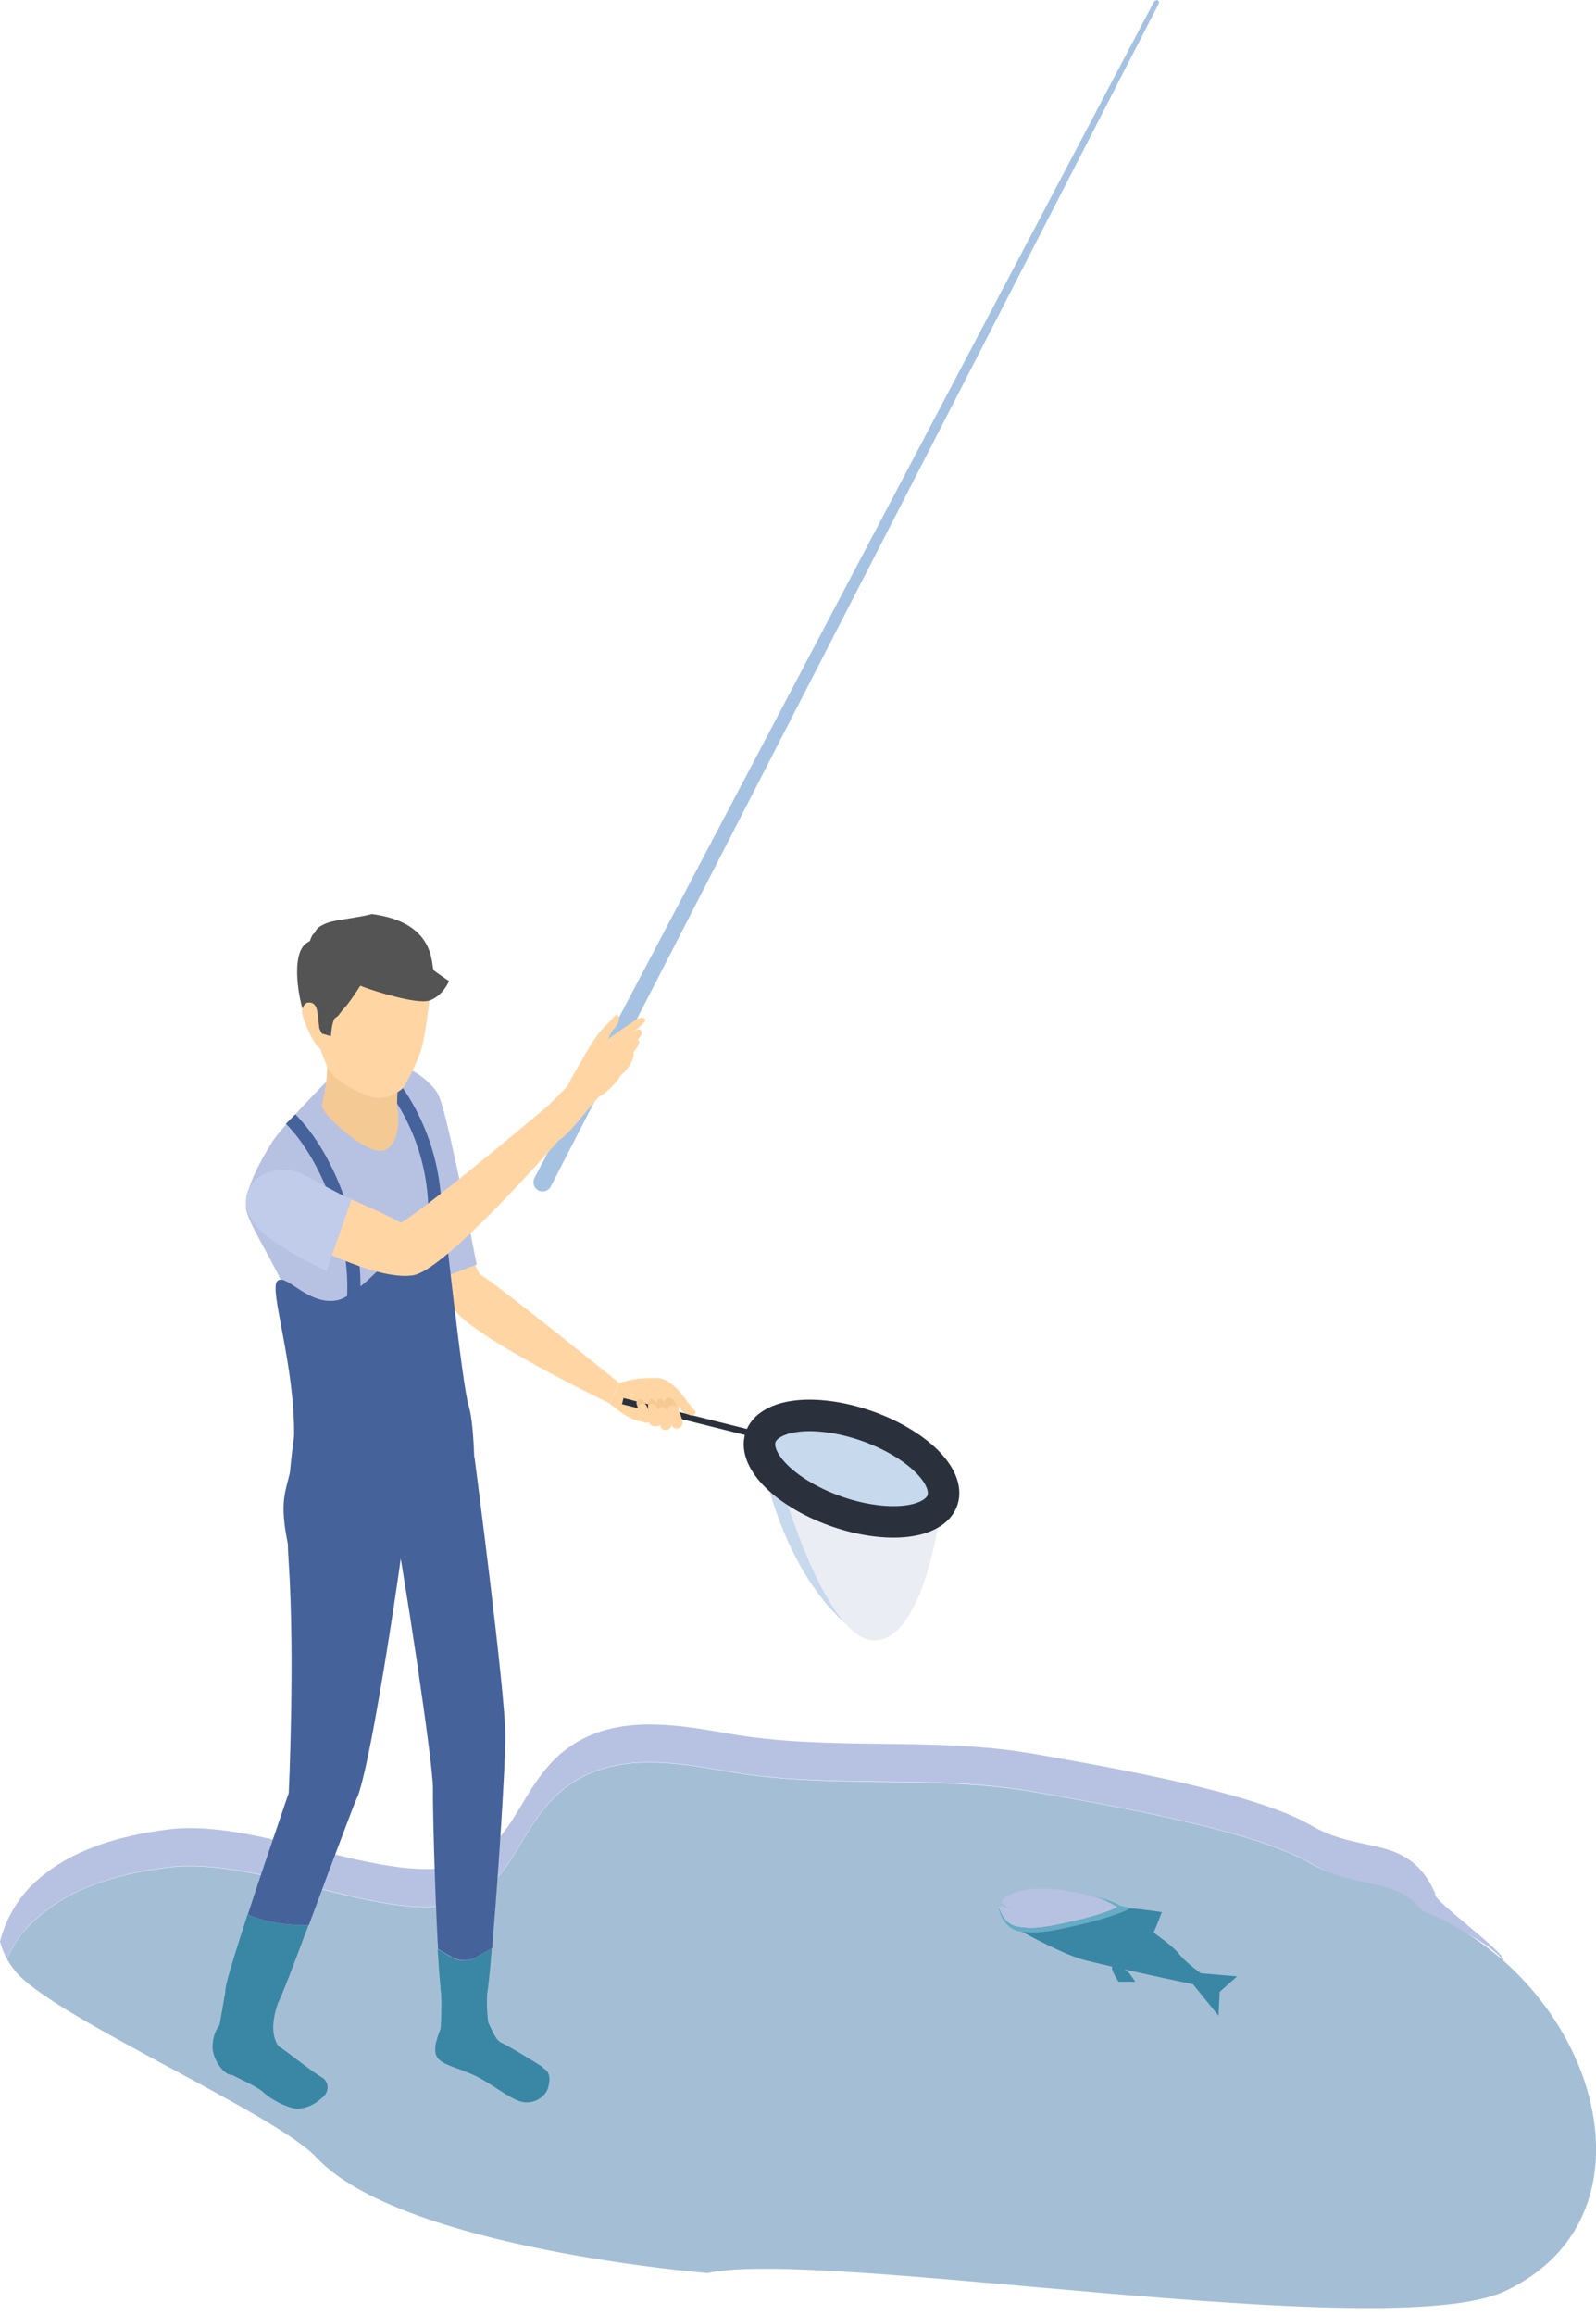 <svg width="140" height="203" viewBox="0 0 140 203" fill="none" xmlns="http://www.w3.org/2000/svg">
<g clip-path="url(#clip0_439_9425)">
<path d="M125.887 166.1C125.611 166.57 132.294 171.403 131.88 171.928C129.477 168.834 118.927 165.686 114.95 163.366C109.895 160.411 96.666 158.173 90.921 157.151C81.835 155.494 72.831 156.931 63.717 155.301C59.629 154.583 55.21 153.865 51.426 155.632C45.24 158.532 45.903 165.575 39.633 166.984C33.336 168.392 22.454 162.786 14.831 163.725C10.302 164.277 5.579 165.63 2.458 168.945C1.685 169.773 1.05 170.74 0.608 171.762C0.331 171.292 0.138 170.768 0 170.243C0.442 168.53 1.298 166.929 2.486 165.63C5.634 162.316 10.329 160.963 14.859 160.411C22.454 159.471 33.364 165.078 39.661 163.67C45.93 162.233 45.267 155.218 51.454 152.318C55.21 150.551 59.657 151.269 63.744 151.987C72.831 153.616 81.862 152.208 90.949 153.837C96.721 154.859 109.923 157.096 114.977 160.051C119.562 162.731 123.539 160.714 125.914 166.072L125.887 166.1Z" fill="#B7C2E3"/>
<path d="M124.837 167.591C139.724 173.501 146.407 194.105 132.046 200.899C121.771 205.732 71.892 197.088 62.059 199.325C62.059 199.325 35.186 197.171 27.729 189.161C24.249 185.433 5.606 177.257 1.685 173.225C1.243 172.783 0.911 172.286 0.607 171.789C1.077 170.739 1.685 169.773 2.458 168.972C5.606 165.63 10.302 164.304 14.831 163.752C22.426 162.813 33.336 168.419 39.633 167.011C45.902 165.602 45.239 158.559 51.426 155.66C55.182 153.892 59.629 154.61 63.717 155.328C72.803 156.958 81.835 155.549 90.921 157.179C96.693 158.2 109.895 160.438 114.949 163.393C118.927 165.713 122.434 164.498 124.837 167.618V167.591Z" fill="#A4BFD5"/>
<path d="M54.328 121.274C55.349 120.971 55.985 120.833 57.421 120.833C59.161 120.971 59.796 123.346 59.52 123.567C58.608 124.23 58.415 124.865 58.415 124.865C58.415 124.865 57.034 124.865 55.874 124.561C54.88 124.285 54.134 123.567 53.499 123.097L54.328 121.302V121.274Z" fill="#FFD6A3"/>
<path d="M54.692 122.595L54.558 123.131L66.507 126.123L66.641 125.588L54.692 122.595Z" fill="#2A313D"/>
<path d="M75.62 143.397C75.62 143.397 81.917 133.482 82.663 131.604C83.409 129.725 80.73 127.626 80.205 126.936C79.68 126.245 75.399 124.561 73.77 124.395C73.024 124.312 68.356 123.953 67.721 124.671C67.086 125.362 66.451 126.273 66.617 127.129C69.213 140.138 75.62 143.424 75.62 143.424V143.397Z" fill="#C7D9ED"/>
<path d="M76.919 143.839C81.338 143.397 82.636 131.604 82.636 131.604C79.598 134.255 75.428 133.813 70.457 131.189L68.551 130.167C68.551 130.167 72.5 144.281 76.919 143.839Z" fill="#EAEDF3"/>
<path d="M81.586 132.763C79.266 134.117 74.295 133.426 70.483 131.217C66.672 129.007 65.484 126.135 67.804 124.809C70.124 123.456 75.096 124.146 78.907 126.356C82.718 128.565 83.906 131.438 81.586 132.763Z" stroke="#2A313D" stroke-width="2.762" stroke-miterlimit="10"/>
<path d="M57.53 120.833C58.967 120.75 60.292 122.932 60.292 122.932L59.491 123.125C58.856 122.821 58.083 122.02 57.586 121.689C57.282 121.496 56.508 121.054 57.53 120.833Z" fill="#FFD6A3"/>
<path d="M60.845 123.622C60.845 123.622 61.149 123.815 60.928 124.009C60.707 124.202 60.596 124.119 60.32 124.009C59.906 123.898 59.74 123.705 59.464 123.042C59.464 123.042 59.712 122.241 59.933 122.49C60.154 122.738 60.624 123.291 60.845 123.594V123.622Z" fill="#FFD6A3"/>
<path fill-rule="evenodd" clip-rule="evenodd" d="M56.757 123.401C56.757 123.401 56.536 122.96 56.453 122.849C56.315 122.711 56.149 122.628 56.011 122.683C55.873 122.739 55.79 122.96 55.845 123.125C55.873 123.263 56.039 123.65 56.066 123.788L56.785 123.374L56.757 123.401Z" fill="#F5C993"/>
<path d="M57.087 124.451C57.115 124.202 57.005 123.926 56.894 123.677C56.811 123.484 56.784 123.429 56.701 123.236C56.397 122.959 55.955 123.097 55.983 123.567C56.038 123.816 56.259 124.644 56.507 124.727C56.784 124.81 57.005 124.672 57.087 124.451Z" fill="#FFD6A3"/>
<path fill-rule="evenodd" clip-rule="evenodd" d="M57.669 123.623C57.669 123.485 57.587 123.126 57.531 122.988C57.448 122.794 57.31 122.656 57.145 122.684C56.979 122.684 56.841 122.905 56.841 123.043C56.841 123.181 56.868 123.623 56.841 123.761L57.669 123.595V123.623Z" fill="#F5C993"/>
<path d="M57.972 124.837C58.027 124.478 57.834 123.843 57.723 123.567C57.502 123.097 56.867 122.821 56.867 123.456C56.922 123.815 56.867 124.865 57.116 124.975C57.392 125.113 57.834 125.169 57.972 124.81V124.837Z" fill="#FFD6A3"/>
<path fill-rule="evenodd" clip-rule="evenodd" d="M58.554 123.623C58.471 123.457 58.388 123.153 58.305 123.015C58.194 122.794 58.029 122.601 57.836 122.656C57.67 122.711 57.587 122.905 57.587 123.098C57.587 123.264 57.587 123.402 57.697 123.623H58.554Z" fill="#F5C993"/>
<path d="M58.883 125.058C58.938 124.754 58.8 124.395 58.69 124.119C58.607 123.871 58.579 123.815 58.469 123.567C58.11 123.208 57.668 123.346 57.668 123.898C57.723 124.202 57.861 125.251 58.165 125.362C58.496 125.472 58.773 125.334 58.911 125.031L58.883 125.058Z" fill="#FFD6A3"/>
<path fill-rule="evenodd" clip-rule="evenodd" d="M59.436 123.429C59.353 123.263 59.187 122.877 59.077 122.766C58.939 122.573 58.718 122.49 58.524 122.573C58.359 122.656 58.248 122.904 58.303 123.098C58.331 123.263 58.524 123.761 58.552 123.926L59.436 123.457V123.429Z" fill="#F5C993"/>
<path d="M59.852 124.921C59.907 124.617 59.769 124.258 59.659 123.982C59.576 123.733 59.548 123.678 59.438 123.429C59.079 123.07 58.526 123.236 58.526 123.788C58.582 124.092 58.83 125.114 59.134 125.225C59.465 125.335 59.742 125.197 59.88 124.893L59.852 124.921Z" fill="#FFD6A3"/>
<path d="M42.147 111.801C42.396 111.663 54.327 121.274 54.327 121.274L53.498 123.07C53.498 123.07 41.291 117.214 39.717 114.674L35.325 106.222L40.158 108.211L42.119 111.774L42.147 111.801Z" fill="#FFD6A3"/>
<path d="M38.639 96.5C38.529 96.169 38.418 95.92 38.335 95.782C36.733 93.49 33.254 92.523 34.358 94.208L36.816 105.366C36.485 107.078 36.236 108.404 36.209 108.653C36.209 109.205 37.341 112.602 37.341 112.602L41.815 110.89C41.815 110.89 39.495 98.903 38.639 96.473V96.5Z" fill="#B7C2E3"/>
<path d="M21.598 105.863C21.322 103.985 24.001 99.953 24.001 99.953C24.747 98.82 28.779 94.677 29.028 94.456C30.464 93.131 34.69 96.417 36.264 96.804C38.308 97.273 38.059 97.771 38.059 97.771C39.854 100.588 38.639 105.2 38.529 109.757L39.606 119.783C40.379 120.749 40.407 126.66 40.407 126.66C41.125 127.212 36.098 132.543 32.673 132.377C29.801 132.239 27.094 130.858 27.094 130.858C27.094 130.858 26.873 125.003 27.453 122.075C27.674 121.026 26.652 120.529 26.155 116.772C25.603 112.602 21.847 107.934 21.543 105.835L21.598 105.863Z" fill="#B7C2E3"/>
<path fill-rule="evenodd" clip-rule="evenodd" d="M38.722 107.327L37.534 107.244C37.838 102.3 35.932 97.273 32.452 93.738L33.281 92.91C36.982 96.666 38.998 102.052 38.694 107.299L38.722 107.327Z" fill="#46629B"/>
<path fill-rule="evenodd" clip-rule="evenodd" d="M33.861 90.701C34.524 91.253 34.358 92.33 34.855 93.546C35.104 94.126 34.662 96.97 34.911 97.523C34.911 97.523 35.214 100.119 33.806 100.837C32.425 101.555 28.144 97.716 28.254 96.888C28.365 95.948 29.276 93.325 28.144 90.48C27.343 88.464 27.812 87.746 27.812 87.746C27.812 87.746 31.21 88.547 33.861 90.701Z" fill="#F5C993"/>
<path d="M32.34 81.227C33.638 81.365 35.405 82.719 36.206 83.519C37.449 84.762 37.781 86.889 37.698 87.414C37.145 90.673 35.129 91.888 35.129 91.888C35.129 91.888 30.544 81.034 32.34 81.227Z" fill="#6C6432"/>
<path fill-rule="evenodd" clip-rule="evenodd" d="M31.596 81.89L28.089 89.43C27.812 89.485 29.47 91.612 29.47 91.612C29.47 91.612 28.089 91.529 27.177 90.065C26.266 88.601 25.465 84.127 26.68 82.884C27.895 81.641 31.596 81.862 31.596 81.862V81.89Z" fill="#545454"/>
<path d="M32.892 96.28C33.804 96.418 35.074 95.755 35.35 95.396C35.627 95.065 36.787 92.855 37.063 91.612C37.367 90.259 37.643 88.188 37.67 87.525C37.891 83.023 35.572 80.62 30.6 81.31C26.291 81.89 26.816 86.779 27.866 91.17C28.004 91.805 28.308 92.606 28.75 93.656C29.192 94.733 31.953 96.114 32.865 96.252L32.892 96.28Z" fill="#FFD6A3"/>
<path fill-rule="evenodd" clip-rule="evenodd" d="M31.845 86.061C31.845 86.061 30.823 87.718 30.243 88.353C29.663 88.989 29.774 89.044 29.442 89.237C29.111 89.403 29.028 90.867 29.028 90.867C29.028 90.867 28.586 90.728 28.144 90.618C26.625 90.204 26.487 82.332 27.619 81.808C28.338 83.52 29.691 85.205 31.818 86.088L31.845 86.061Z" fill="#545454"/>
<path fill-rule="evenodd" clip-rule="evenodd" d="M32.592 80.15C38.447 80.896 37.756 84.845 38.06 85.094C38.364 85.342 39.386 86.033 39.386 86.033C39.386 86.033 38.889 87.276 37.729 87.718C36.596 88.159 32.454 86.751 32.454 86.751C30.272 86.06 27.261 84.127 27.482 82.774C27.648 81.89 27.344 81.448 28.725 80.923C29.471 80.647 31.045 80.537 32.536 80.177L32.592 80.15Z" fill="#545454"/>
<path d="M27.068 87.911C26.709 87.911 26.543 88.353 26.488 88.684C26.433 89.126 27.786 92.413 28.311 91.915C28.836 91.391 28.035 90.396 28.007 90.148C27.841 88.877 27.924 87.883 27.068 87.911Z" fill="#FFD6A3"/>
<path d="M47.614 181.263C47.089 180.931 44.548 179.357 43.996 179.136C43.471 178.915 43.195 178.059 42.836 177.369C42.809 177.286 42.67 176.015 42.726 174.993C42.726 174.8 42.781 174.579 42.809 174.303C42.919 173.447 43.029 172.259 43.14 170.851L42.891 170.989L41.731 171.652C41.096 172.011 40.295 172.011 39.632 171.652L38.61 171.044L38.389 170.933C38.472 172.232 38.555 173.392 38.638 174.303C38.638 174.469 38.666 174.607 38.693 174.772C38.748 175.794 38.693 177.811 38.638 177.921C38.528 178.28 37.809 179.771 38.417 180.49C38.997 181.235 40.682 181.373 42.477 182.45C43.996 183.362 44.963 184.163 45.902 184.329C46.841 184.494 47.918 183.887 48.111 182.948C48.332 182.009 48.111 181.622 47.614 181.318V181.263Z" fill="#3987A5"/>
<path fill-rule="evenodd" clip-rule="evenodd" d="M44.33 152.235C44.33 154.804 43.722 164.332 43.197 170.436C43.197 170.574 43.197 170.712 43.17 170.823L41.761 171.624C41.126 171.983 40.325 171.983 39.662 171.624L38.419 170.906C38.419 170.712 38.419 170.519 38.392 170.326C38.116 165.078 37.95 158.118 37.978 156.875C38.033 154.887 35.437 137.652 34.249 131.576L41.623 127.792C41.623 127.792 44.33 148.424 44.33 152.208V152.235Z" fill="#46629B"/>
<path fill-rule="evenodd" clip-rule="evenodd" d="M41.068 123.153C41.592 124.561 41.62 128.842 41.62 128.842C41.62 128.842 34.798 136.465 33.113 136.824C31.815 137.1 26.291 140.47 25.242 135.333C24.192 130.195 25.711 130.582 25.794 126.108C25.905 119.7 23.557 113.044 24.33 112.326C25.104 111.608 27.037 114.536 29.606 114.011C32.147 113.486 38.775 105.035 38.775 105.035C38.775 105.035 40.57 121.744 41.095 123.18L41.068 123.153Z" fill="#46629B"/>
<path d="M28.282 182.202C27.039 181.429 25.575 180.186 24.415 179.413C23.642 178.28 24.028 176.623 24.415 175.574C24.498 175.463 24.636 175.104 24.857 174.579C25.354 173.364 26.155 171.21 27.066 168.807C25.188 168.862 23.282 168.558 21.708 167.896C20.907 170.354 20.217 172.563 19.913 173.751C19.803 174.193 19.747 174.496 19.775 174.607C19.582 175.739 19.25 177.59 19.25 177.59C18.891 178.004 18.643 178.75 18.643 179.523C18.643 180.517 19.609 182.009 20.383 181.953C20.714 182.174 22.482 182.92 23.034 183.417C24.056 184.356 25.63 184.964 26.155 184.909C27.204 184.826 27.784 184.356 28.337 183.887C28.889 183.39 28.862 182.561 28.254 182.174L28.282 182.202Z" fill="#3987A5"/>
<path fill-rule="evenodd" clip-rule="evenodd" d="M31.321 157.621C31.1 158.146 30.824 158.837 30.52 159.665C29.581 162.123 28.255 165.658 27.095 168.807C25.217 168.862 23.312 168.558 21.737 167.896C22.732 164.802 23.919 161.377 24.637 159.251C25.052 158.008 25.328 157.235 25.328 157.235C25.328 157.235 25.88 145.524 25.328 137.045C24.913 131.024 25.88 125.031 26.073 124.562C28.007 119.728 34.525 122.462 36.292 126.274C36.707 127.158 32.868 153.81 31.349 157.594L31.321 157.621Z" fill="#46629B"/>
<path fill-rule="evenodd" clip-rule="evenodd" d="M31.625 113.845L30.437 113.762C30.741 108.57 28.393 101.886 25.079 98.544L25.908 97.715C29.498 101.333 31.929 108.266 31.597 113.845H31.625Z" fill="#46629B"/>
<path d="M46.895 103.267L101.249 0.111C101.249 0.111 101.443 -0.027 101.553 0.028C101.664 0.083 101.691 0.222 101.636 0.332L48.304 104.068C48.083 104.455 47.586 104.593 47.199 104.372C46.813 104.151 46.675 103.654 46.895 103.267Z" fill="#A6C2E2"/>
<path d="M50.736 94.733C50.736 94.733 37.423 106.029 35.159 107.217C32.369 105.67 26.569 103.46 26.569 103.46L26.376 108.736C26.376 108.736 32.949 112.354 36.236 111.829C39.523 111.304 51.758 96.86 51.758 96.86C51.205 95.175 51.785 95.727 50.736 94.733Z" fill="#FFD6A3"/>
<path d="M22.538 107.575C24.222 109.426 28.641 111.442 28.641 111.442L30.823 105.227L26.321 102.852C22.897 101.609 19.997 104.758 22.538 107.575Z" fill="#C1CCEA"/>
<path d="M50.846 93.6C50.874 93.048 52.255 90.783 53 90.065C53.608 89.485 54.077 88.85 54.16 88.96C54.575 89.54 53.912 90.148 53.718 90.369C53.221 91.004 53.276 91.75 53.166 92.523C53 93.517 50.763 94.677 50.846 93.6Z" fill="#FFD6A3"/>
<path d="M53.967 92.275C54.161 91.861 54.989 90.866 55.155 90.728C55.569 90.452 56.702 89.706 56.591 89.402C56.453 89.099 55.956 89.292 55.68 89.485C55.321 89.761 54.768 90.093 54.437 90.341C54.105 90.59 53.194 91.17 52.642 91.722C52.393 91.971 52.089 92.109 51.979 92.413C51.785 92.91 52.283 93.545 52.89 93.379C52.89 93.297 53.802 92.606 53.967 92.247V92.275Z" fill="#FFD6A3"/>
<path d="M52.724 96.058C52.034 96.445 49.383 100.394 48.747 99.98C48.444 99.787 47.698 97.771 47.643 97.412C47.643 97.329 49.659 95.451 49.825 95.147C50.404 93.932 51.896 91.584 51.896 91.584C51.896 91.584 52.2 91.805 52.614 92.053C52.89 92.247 53.498 91.695 53.774 91.943C54.575 92.633 54.575 93.876 54.382 94.374C54.188 94.871 53.139 95.837 52.78 96.058H52.724Z" fill="#FFD6A3"/>
<path d="M52.392 93.683C52.945 92.91 53.829 91.805 54.243 91.474C54.657 91.142 55.872 89.982 56.204 90.341C56.535 90.7 55.9 91.197 55.679 91.391C55.375 91.667 54.795 92.192 54.795 92.192C54.795 92.192 54.215 93.02 54.022 93.269C53.58 93.849 53.442 94.981 52.641 94.871C52.089 94.512 52.144 93.987 52.392 93.683Z" fill="#FFD6A3"/>
<path d="M52.918 94.816C53.001 94.153 54.796 91.999 54.796 91.999C54.796 91.999 55.708 90.922 56.011 91.225C56.315 91.529 55.21 92.689 55.21 92.689C55.21 92.689 54.603 93.38 54.409 93.739C54.188 94.125 54.023 94.54 53.636 94.788C53.222 95.064 52.946 95.064 52.918 94.788V94.816Z" fill="#FFD6A3"/>
<path d="M54.824 93.959C54.437 94.291 52.78 95.81 52.586 95.727C52.504 95.699 53.415 94.291 53.608 94.097C53.967 93.766 54.299 93.407 54.685 93.103C54.989 92.882 55.431 91.971 55.569 92.33C55.707 92.689 55.155 93.683 54.796 93.959H54.824Z" fill="#FFD6A3"/>
<path d="M105.338 173.032C105.338 173.032 104.04 172.121 103.432 171.348C103.046 170.85 102.162 170.16 101.195 169.469C101.526 168.724 101.913 167.674 101.913 167.674C101.913 167.674 98.378 167.122 98.129 167.398C97.964 167.288 97.798 167.177 97.687 167.094C97.356 167.426 91.611 169.773 88.38 168.558C88.739 169 93.075 171.292 94.926 171.817C95.395 171.955 96.362 172.176 97.549 172.452C97.549 172.508 97.549 172.563 97.549 172.673C97.687 173.06 97.881 173.447 98.129 173.778C98.626 173.778 99.096 173.778 99.593 173.778C99.593 173.778 99.068 173.032 98.986 172.949C98.875 172.867 98.765 172.784 98.654 172.701C101.444 173.336 104.647 173.999 104.647 173.999L106.885 176.761L106.995 174.662L108.514 173.308L105.31 173.032H105.338Z" fill="#3987A5"/>
<path d="M98.02 167.204C97.689 167.536 95.672 168.116 95.12 168.254C91.751 169.055 90.729 169.193 89.32 168.972C88.243 168.806 87.801 167.867 87.635 167.398C87.58 167.26 87.58 167.177 87.58 167.177C87.58 167.177 87.608 167.177 87.691 167.177C87.746 167.177 87.856 167.177 87.967 167.177C87.967 167.177 88.63 167.425 88.657 167.453C88.602 167.342 87.939 166.956 87.912 166.873C87.912 166.873 87.912 166.845 87.912 166.818C87.884 166.707 87.884 166.597 87.912 166.597C89.182 165.63 91.005 165.299 94.264 165.934C94.899 166.072 95.451 166.182 95.921 166.348C95.921 166.348 95.921 166.348 95.949 166.348C96.556 166.541 97.026 166.735 97.468 166.983C97.55 167.039 97.937 167.204 98.02 167.26V167.204Z" fill="#B7C2E3"/>
<path d="M99.124 167.315C98.764 167.674 96.224 168.42 95.644 168.558C92.053 169.442 90.948 169.58 89.457 169.359C87.966 169.138 87.606 167.371 87.606 167.371C87.606 167.371 87.634 167.371 87.662 167.371C87.827 167.84 88.269 168.807 89.319 168.973C90.727 169.194 91.749 169.055 95.091 168.227C95.644 168.089 97.687 167.536 98.019 167.205C97.936 167.15 97.494 166.929 97.411 166.874C96.997 166.625 96.5 166.432 95.892 166.238C96.831 166.487 97.632 166.735 98.24 167.094C98.35 167.15 99.041 167.26 99.124 167.315Z" fill="#67ABC5"/>
</g>
<defs>
<clipPath id="clip0_439_9425">
<rect width="140" height="202.391" fill="white"/>
</clipPath>
</defs>
</svg>
